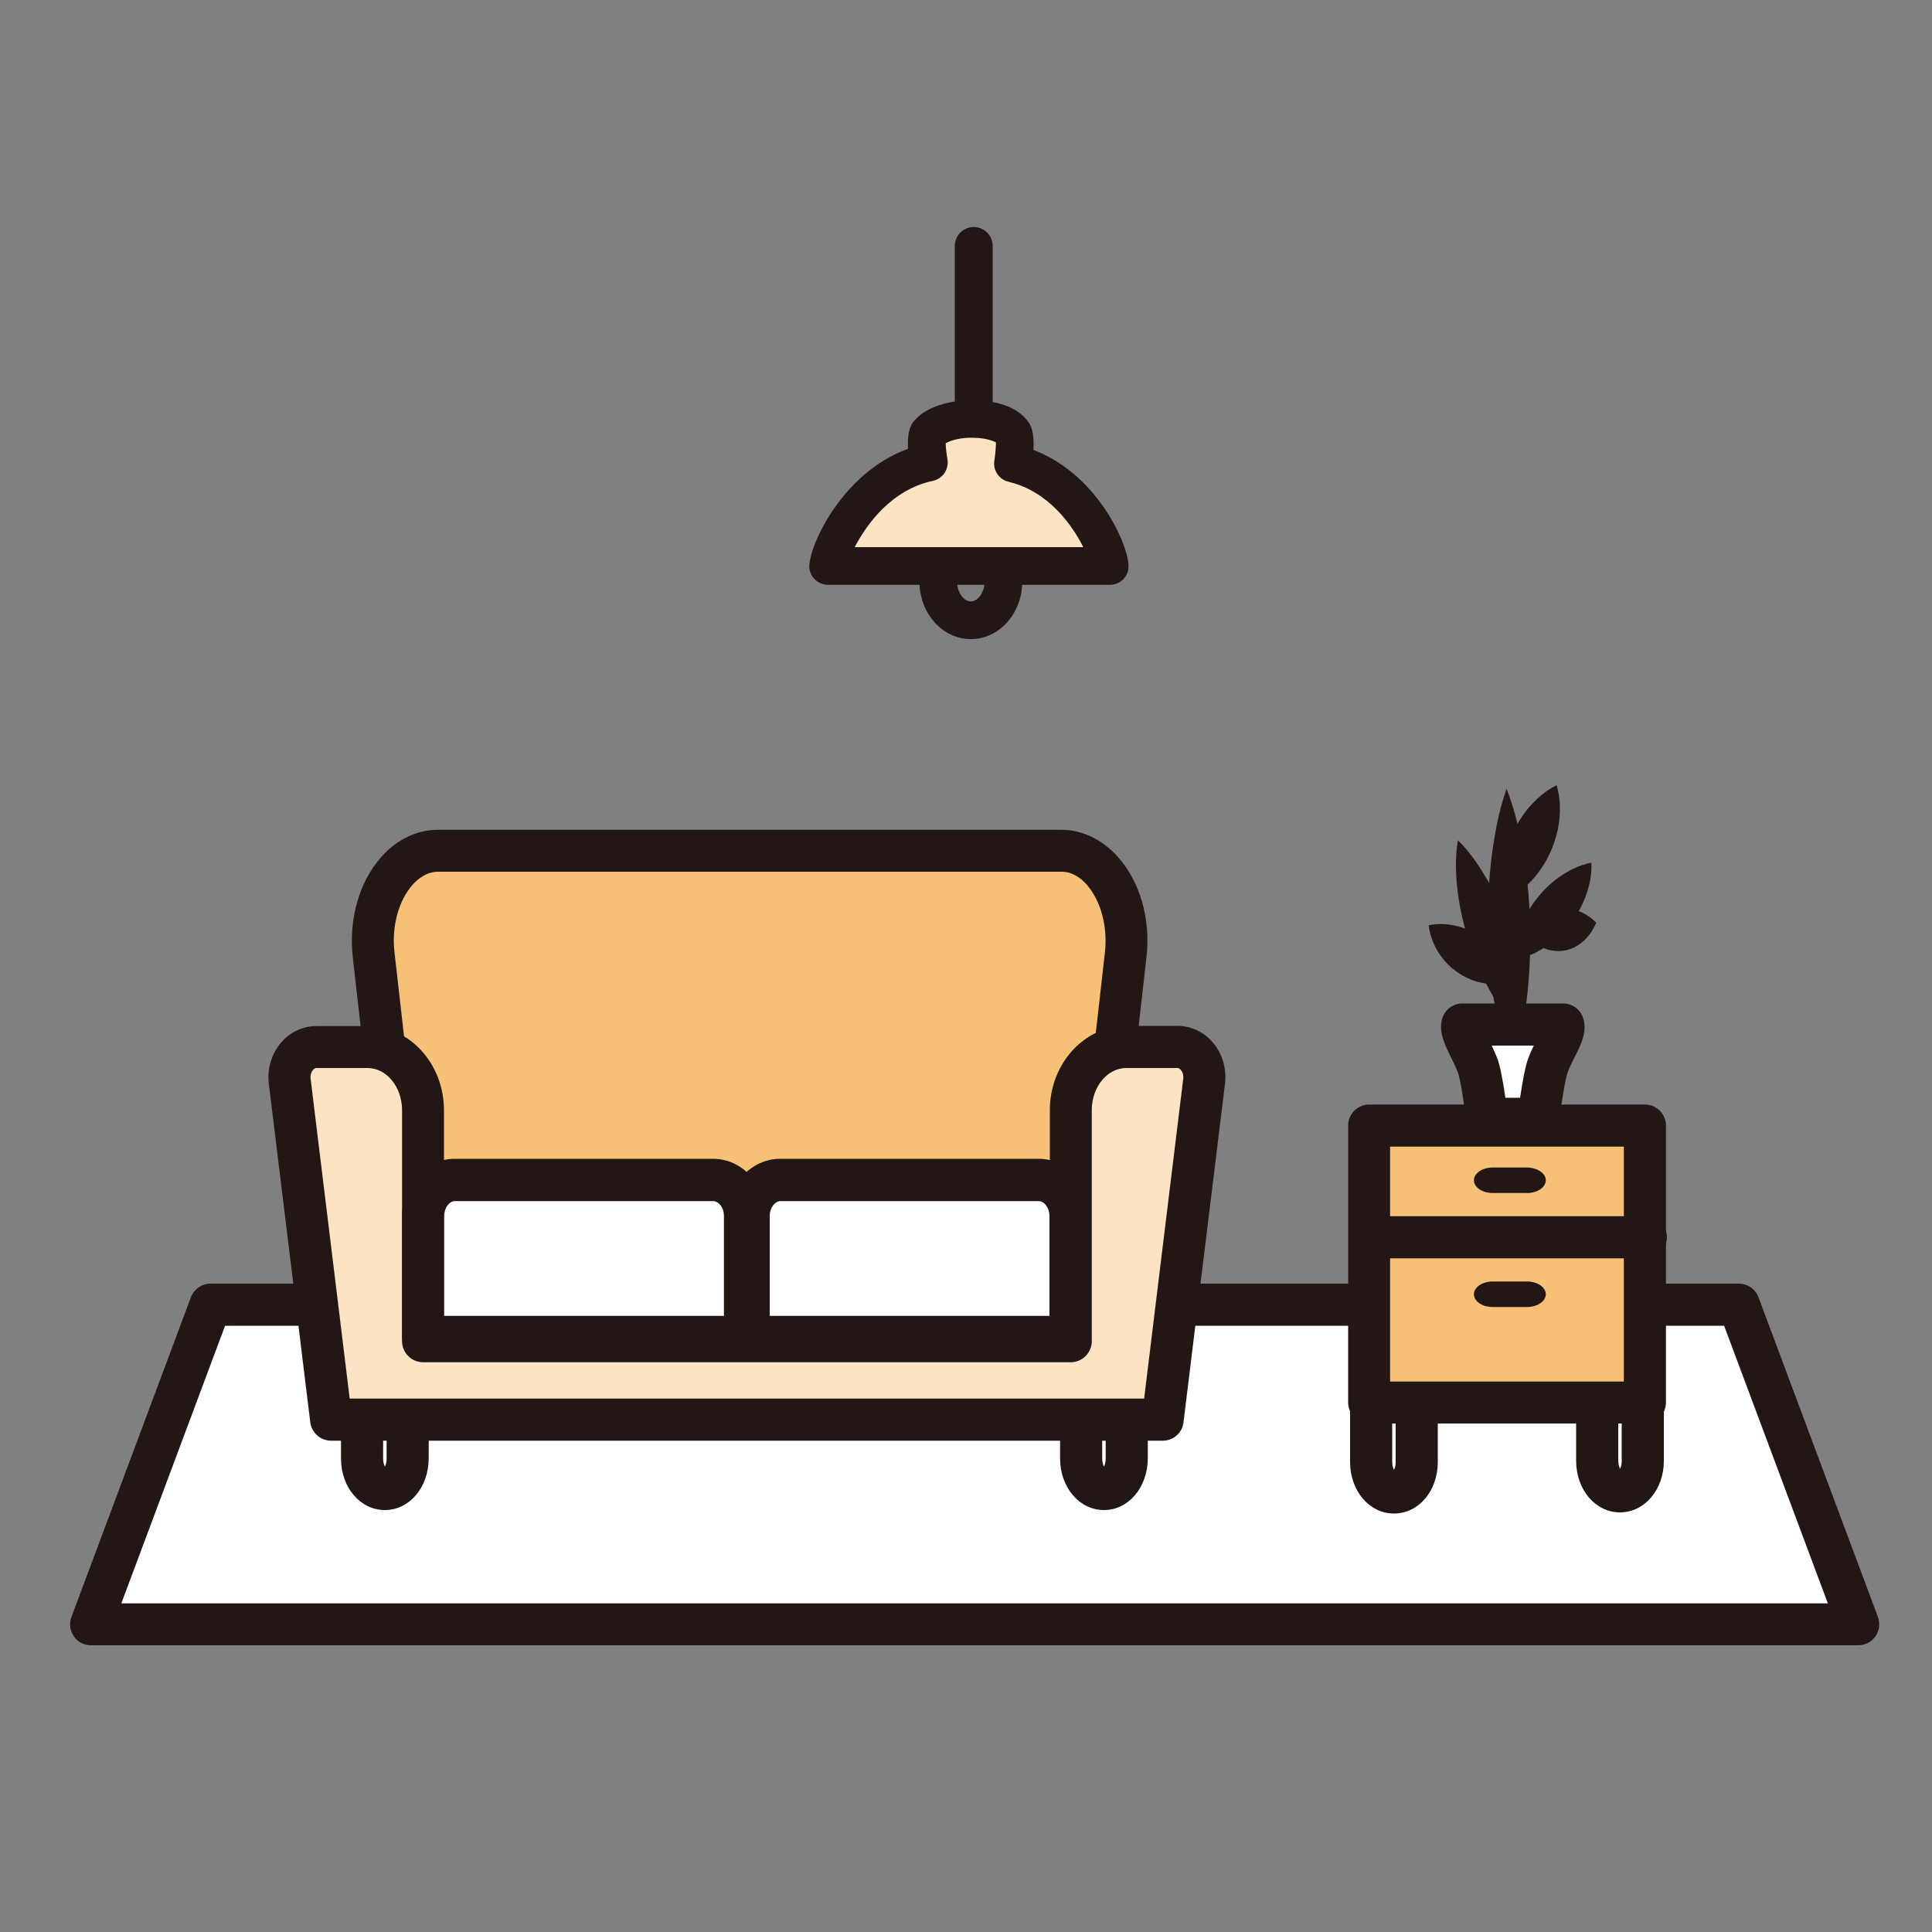 <?xml version="1.0" encoding="utf-8"?>
<!-- Generator: Adobe Illustrator 25.4.8, SVG Export Plug-In . SVG Version: 6.00 Build 0)  -->
<svg version="1.0" id="レイヤー_1" xmlns="http://www.w3.org/2000/svg" xmlns:xlink="http://www.w3.org/1999/xlink" x="0px"
	 y="0px" viewBox="0 0 100 100" style="enable-background:new 0 0 100 100;" xml:space="preserve">
<rect x="0" y="0" width="100" height="100" fill="#808080" stroke="none"/>
<style type="text/css">
	.st0{fill:#221714;}
	.st1{fill:#FBE3C3;}
	.st2{fill:#FFFFFF;}
	.st3{fill:#F6C077;}
	.st4{fill:none;}
</style>
<g>
	<g>
		<g>
			<g>
				<path class="st0" d="M50.4,23.68c-0.54,0-0.98-0.44-0.98-0.98v-9.97c0-0.54,0.44-0.98,0.98-0.98s0.98,0.44,0.98,0.98v9.97
					C51.38,23.24,50.94,23.68,50.4,23.68z"/>
				<path class="st0" d="M50.25,33.08c-1.47,0-2.66-1.34-2.66-2.98c0-1.65,1.19-2.98,2.66-2.98s2.66,1.34,2.66,2.98
					C52.91,31.75,51.72,33.08,50.25,33.08z M50.25,29.07c-0.38,0-0.71,0.48-0.71,1.03s0.33,1.03,0.71,1.03s0.71-0.48,0.71-1.03
					S50.63,29.07,50.25,29.07z"/>
				<g>
					<path class="st1" d="M52.43,23.98c0,0,0.21-1.27,0-1.58c-0.69-1.01-3.59-0.92-4.36,0c-0.23,0.27,0,1.53,0,1.53
						c-3.74,0.79-5.28,4.99-5.21,5.35h14.59C57.51,28.93,56.07,24.83,52.43,23.98z"/>
					<path class="st0" d="M57.44,30.27H42.86c-0.47,0-0.88-0.34-0.96-0.8c-0.17-0.9,1.55-4.96,5.1-6.24c-0.06-1,0.21-1.32,0.32-1.45
						c0.73-0.87,2.25-1.12,3.33-1.06c0.7,0.04,1.97,0.23,2.59,1.14c0.09,0.14,0.31,0.46,0.25,1.43c3.49,1.32,5.08,5.28,4.91,6.18
						C58.32,29.94,57.92,30.27,57.44,30.27z M56.47,29.33L56.47,29.33L56.47,29.33z M44.24,28.32h11.83
						c-0.58-1.16-1.82-2.9-3.86-3.38c-0.5-0.12-0.83-0.6-0.74-1.11c0.05-0.32,0.08-0.71,0.08-0.93c-0.16-0.09-0.54-0.23-1.15-0.24
						c-0.7-0.03-1.21,0.15-1.45,0.28c0,0.22,0.04,0.57,0.09,0.82c0.09,0.52-0.24,1.02-0.76,1.13
						C46.15,25.34,44.85,27.14,44.24,28.32z M51.53,22.77L51.53,22.77L51.53,22.77z"/>
				</g>
			</g>
			<g>
				<g>
					<polygon class="st2" points="96.18,84.07 4.71,84.07 10.9,67.53 90,67.53 					"/>
					<path class="st0" d="M96.18,85.16H4.71c-0.36,0-0.69-0.17-0.89-0.47c-0.2-0.29-0.25-0.67-0.12-1l6.18-16.54
						c0.16-0.42,0.56-0.71,1.02-0.71H90c0.45,0,0.86,0.28,1.02,0.71l6.18,16.54c0.12,0.33,0.08,0.71-0.12,1
						C96.87,84.99,96.54,85.16,96.18,85.16z M6.28,82.99h88.33l-5.37-14.37H11.65L6.28,82.99z"/>
				</g>
				<path class="st0" d="M19.92,78.16c-1.27,0-2.27-1.17-2.27-2.67v-6.32c0-1.5,1-2.67,2.27-2.67s2.27,1.17,2.27,2.67v6.32
					C22.18,76.99,21.19,78.16,19.92,78.16z M20,76.01h0.01H20z M19.92,68.77c-0.05,0.09-0.09,0.22-0.09,0.41v6.32
					c0,0.19,0.05,0.32,0.09,0.41c0.05-0.09,0.09-0.22,0.09-0.41v-6.32C20.01,68.99,19.96,68.85,19.92,68.77z"/>
				<path class="st0" d="M57.14,78.16c-1.27,0-2.27-1.17-2.27-2.67v-6.32c0-1.5,1-2.67,2.27-2.67s2.27,1.17,2.27,2.67v6.32
					C59.4,76.99,58.41,78.16,57.14,78.16z M57.14,68.77c-0.05,0.09-0.09,0.22-0.09,0.41v6.32c0,0.19,0.05,0.32,0.09,0.41
					c0.05-0.09,0.09-0.22,0.09-0.41v-6.32C57.23,68.99,57.18,68.85,57.14,68.77z"/>
				<g>
					<path class="st3" d="M56.49,65.02H21.11l-1.77-15.59c-0.32-2.83,1.26-5.39,3.33-5.39h32.26c2.07,0,3.65,2.56,3.33,5.39
						L56.49,65.02z"/>
					<path class="st0" d="M56.49,66.1H21.11c-0.55,0-1.02-0.41-1.08-0.96l-1.77-15.59c-0.22-1.97,0.33-3.91,1.48-5.2
						c0.8-0.9,1.84-1.4,2.93-1.4h32.26c1.08,0,2.12,0.5,2.93,1.4c1.15,1.29,1.71,3.23,1.48,5.2l-1.77,15.59
						C57.51,65.69,57.05,66.1,56.49,66.1z M22.08,63.93h33.45l1.66-14.63c0.15-1.34-0.21-2.68-0.94-3.51
						c-0.27-0.31-0.72-0.67-1.31-0.67H22.67c-0.58,0-1.03,0.36-1.31,0.67c-0.73,0.82-1.1,2.17-0.94,3.51L22.08,63.93z"/>
				</g>
				<g>
					<path class="st1" d="M60.95,54.19H58.3c-1.59,0-2.87,1.46-2.87,3.27v11.96H21.9V57.46c0-1.81-1.29-3.27-2.87-3.27h-2.65
						c-0.85,0-1.5,0.86-1.37,1.82l2.14,17.48h1.88h2.87h33.53h2.25h2.5l2.14-17.48C62.45,55.05,61.8,54.19,60.95,54.19z"/>
					<path class="st0" d="M60.19,74.57H17.14c-0.55,0-1.01-0.41-1.08-0.95l-2.14-17.48c-0.11-0.8,0.13-1.61,0.65-2.2
						c0.46-0.53,1.12-0.83,1.8-0.83h2.65c2.18,0,3.96,1.95,3.96,4.36v10.87h31.36V57.46c0-2.4,1.78-4.36,3.96-4.36h2.65
						c0.68,0,1.34,0.3,1.8,0.83c0.52,0.59,0.76,1.4,0.65,2.21L61.26,73.6C61.2,74.16,60.74,74.57,60.19,74.57z M18.1,72.39h41.12
						l2.02-16.52c0.03-0.2-0.02-0.38-0.13-0.5c-0.04-0.04-0.1-0.09-0.16-0.09H58.3c-0.99,0-1.79,0.98-1.79,2.18v11.96
						c0,0.6-0.49,1.09-1.09,1.09H21.9c-0.6,0-1.09-0.49-1.09-1.09V57.46c0-1.2-0.8-2.18-1.79-2.18h-2.65
						c-0.07,0-0.13,0.05-0.16,0.09c-0.11,0.12-0.16,0.31-0.13,0.49L18.1,72.39z"/>
				</g>
				<g>
					<path class="st2" d="M38.55,69.19H21.9v-6.26c0-1.03,0.73-1.86,1.64-1.86h13.38c0.9,0,1.64,0.83,1.64,1.86L38.55,69.19
						L38.55,69.19z"/>
					<path class="st0" d="M38.55,70.28H21.9c-0.6,0-1.09-0.49-1.09-1.09v-6.26c0-1.63,1.22-2.95,2.72-2.95h13.38
						c1.5,0,2.72,1.32,2.72,2.95v6.26C39.64,69.79,39.15,70.28,38.55,70.28z M22.99,68.11h14.48v-5.17c0-0.46-0.29-0.77-0.55-0.77
						H23.54c-0.29,0-0.55,0.36-0.55,0.77C22.99,62.94,22.99,68.11,22.99,68.11z"/>
				</g>
				<g>
					<path class="st2" d="M55.4,69.19H38.75v-6.26c0-1.03,0.73-1.86,1.64-1.86h13.38c0.9,0,1.64,0.83,1.64,1.86L55.4,69.19
						L55.4,69.19z"/>
					<path class="st0" d="M55.4,70.28H38.75c-0.6,0-1.09-0.49-1.09-1.09v-6.26c0-1.63,1.22-2.95,2.72-2.95h13.38
						c1.5,0,2.72,1.32,2.72,2.95v6.26C56.49,69.79,56,70.28,55.4,70.28z M39.84,68.11h14.48v-5.17c0-0.41-0.26-0.77-0.55-0.77H40.39
						c-0.26,0-0.55,0.32-0.55,0.77V68.11z"/>
				</g>
				<path class="st0" d="M72.15,78.34c-1.27,0-2.27-1.17-2.27-2.67v-6.32c0-1.5,1-2.67,2.27-2.67s2.27,1.17,2.27,2.67v6.32
					C74.42,77.17,73.43,78.34,72.15,78.34z M72.23,76.18h0.01H72.23z M72.15,68.94c-0.05,0.09-0.09,0.22-0.09,0.41v6.32
					c0,0.19,0.05,0.32,0.09,0.41c0.05-0.09,0.09-0.22,0.09-0.41v-6.32C72.25,69.17,72.2,69.03,72.15,68.94z"/>
				<path class="st0" d="M83.85,78.28c-1.27,0-2.27-1.17-2.27-2.67v-6.32c0-1.5,1-2.67,2.27-2.67s2.27,1.17,2.27,2.67v6.32
					C86.12,77.11,85.12,78.28,83.85,78.28z M83.93,76.12h0.01H83.93z M83.85,68.88c-0.05,0.09-0.09,0.22-0.09,0.41v6.32
					c0,0.19,0.05,0.32,0.09,0.41c0.05-0.09,0.09-0.22,0.09-0.41v-6.32C83.94,69.11,83.9,68.97,83.85,68.88z"/>
				<g>
					<rect x="70.87" y="58.26" class="st3" width="14.27" height="14.33"/>
					<path class="st0" d="M85.14,73.68H70.87c-0.6,0-1.09-0.49-1.09-1.09V58.26c0-0.6,0.49-1.09,1.09-1.09h14.27
						c0.6,0,1.09,0.49,1.09,1.09v14.33C86.23,73.19,85.74,73.68,85.14,73.68z M71.95,71.51h12.1V59.35h-12.1V71.51z"/>
				</g>
				<path class="st0" d="M85.19,65.13H70.92c-0.6,0-1.09-0.49-1.09-1.09s0.49-1.09,1.09-1.09h14.27c0.6,0,1.09,0.49,1.09,1.09
					S85.79,65.13,85.19,65.13z"/>
				<path class="st0" d="M80.01,61.09c0,0.36-0.43,0.66-0.97,0.66h-1.78c-0.53,0-0.97-0.29-0.97-0.66l0,0
					c0-0.36,0.43-0.66,0.97-0.66h1.78C79.58,60.44,80.01,60.73,80.01,61.09L80.01,61.09z"/>
				<path class="st0" d="M80.01,66.99c0,0.36-0.43,0.66-0.97,0.66h-1.78c-0.53,0-0.97-0.29-0.97-0.66l0,0
					c0-0.36,0.43-0.66,0.97-0.66h1.78C79.58,66.33,80.01,66.63,80.01,66.99L80.01,66.99z"/>
				<g>
					<line class="st4" x1="80.57" y1="40.64" x2="77.99" y2="46.56"/>
					<path class="st0" d="M80.57,40.64c0.2,0.67,0.19,1.26,0.14,1.82c-0.07,0.56-0.22,1.08-0.43,1.57c-0.21,0.49-0.5,0.96-0.86,1.39
						c-0.37,0.42-0.8,0.83-1.43,1.14c-0.2-0.67-0.2-1.26-0.14-1.82c0.07-0.56,0.22-1.08,0.43-1.57c0.22-0.49,0.5-0.96,0.86-1.38
						C79.52,41.36,79.94,40.96,80.57,40.64z"/>
				</g>
				<g>
					<g>
						<line class="st4" x1="73.95" y1="47.89" x2="78.05" y2="50.89"/>
						<path class="st0" d="M73.95,47.89c0.61-0.12,1.08-0.05,1.53,0.06c0.44,0.12,0.82,0.31,1.16,0.56
							c0.34,0.25,0.64,0.56,0.89,0.94c0.24,0.39,0.45,0.82,0.52,1.44c-0.61,0.12-1.09,0.05-1.53-0.06
							c-0.44-0.12-0.82-0.31-1.16-0.56c-0.34-0.25-0.64-0.56-0.89-0.94C74.23,48.93,74.02,48.5,73.95,47.89z"/>
					</g>
					<g>
						<line class="st4" x1="79" y1="48.47" x2="82.64" y2="47.76"/>
						<path class="st0" d="M79,48.47c0.22-0.5,0.48-0.78,0.74-1.01c0.27-0.22,0.56-0.35,0.86-0.41s0.62-0.05,0.95,0.05
							c0.34,0.11,0.68,0.27,1.07,0.66c-0.22,0.51-0.47,0.79-0.74,1.02c-0.27,0.22-0.56,0.35-0.86,0.41s-0.62,0.04-0.95-0.05
							C79.74,49.01,79.39,48.85,79,48.47z"/>
					</g>
					<g>
						<line class="st4" x1="75.46" y1="43.49" x2="78.69" y2="53.42"/>
						<path class="st0" d="M75.46,43.49c0.7,0.69,1.18,1.45,1.62,2.22c0.42,0.78,0.76,1.58,1.03,2.41c0.27,0.83,0.47,1.68,0.59,2.56
							c0.11,0.88,0.16,1.78,0,2.75c-0.7-0.69-1.19-1.44-1.62-2.22c-0.42-0.78-0.76-1.58-1.03-2.41c-0.27-0.83-0.47-1.68-0.59-2.56
							C75.35,45.35,75.3,44.45,75.46,43.49z"/>
					</g>
					<g>
						<line class="st4" x1="77.98" y1="40.83" x2="78.25" y2="55.31"/>
						<path class="st0" d="M77.98,40.83c0.47,1.2,0.72,2.4,0.92,3.61c0.18,1.2,0.28,2.41,0.3,3.62c0.02,1.21-0.03,2.42-0.17,3.63
							c-0.15,1.21-0.35,2.42-0.79,3.64c-0.48-1.2-0.73-2.4-0.92-3.61c-0.18-1.2-0.28-2.41-0.3-3.62c-0.02-1.21,0.03-2.42,0.17-3.63
							C77.35,43.25,77.55,42.04,77.98,40.83z"/>
					</g>
					<g>
						<line class="st4" x1="82.37" y1="44.65" x2="78.44" y2="49.66"/>
						<path class="st0" d="M82.37,44.65c0.03,0.7-0.12,1.25-0.31,1.78c-0.2,0.52-0.47,0.98-0.8,1.4c-0.33,0.42-0.71,0.79-1.16,1.11
							c-0.46,0.31-0.97,0.59-1.65,0.72c-0.03-0.7,0.12-1.26,0.31-1.78c0.2-0.52,0.47-0.98,0.8-1.39c0.33-0.42,0.71-0.79,1.17-1.11
							C81.18,45.07,81.69,44.79,82.37,44.65z"/>
					</g>
					<g>
						<path class="st2" d="M80.91,53.02h-5.22c-0.14,0.4,0.44,1.23,0.78,2.09c0.25,0.63,0.5,2.78,0.5,2.78h2.66
							c0,0,0.25-2.15,0.5-2.78C80.47,54.25,81.05,53.43,80.91,53.02z"/>
						<path class="st0" d="M79.63,58.99h-2.66c-0.55,0-1.01-0.41-1.08-0.96c-0.11-0.97-0.31-2.21-0.43-2.52
							c-0.1-0.26-0.23-0.52-0.35-0.77c-0.35-0.71-0.68-1.38-0.44-2.08c0.15-0.43,0.56-0.72,1.02-0.72h5.22
							c0.46,0,0.87,0.29,1.02,0.72c0.25,0.7-0.08,1.37-0.44,2.08c-0.12,0.24-0.25,0.5-0.35,0.77c-0.12,0.31-0.32,1.55-0.43,2.52
							C80.65,58.58,80.18,58.99,79.63,58.99z M77.92,56.82h0.76c0.11-0.73,0.26-1.64,0.44-2.09c0.08-0.21,0.17-0.41,0.27-0.61h-2.18
							c0.09,0.2,0.19,0.41,0.27,0.61C77.66,55.18,77.81,56.08,77.92,56.82z"/>
					</g>
				</g>
			</g>
		</g>
	</g>
</g>
</svg>
